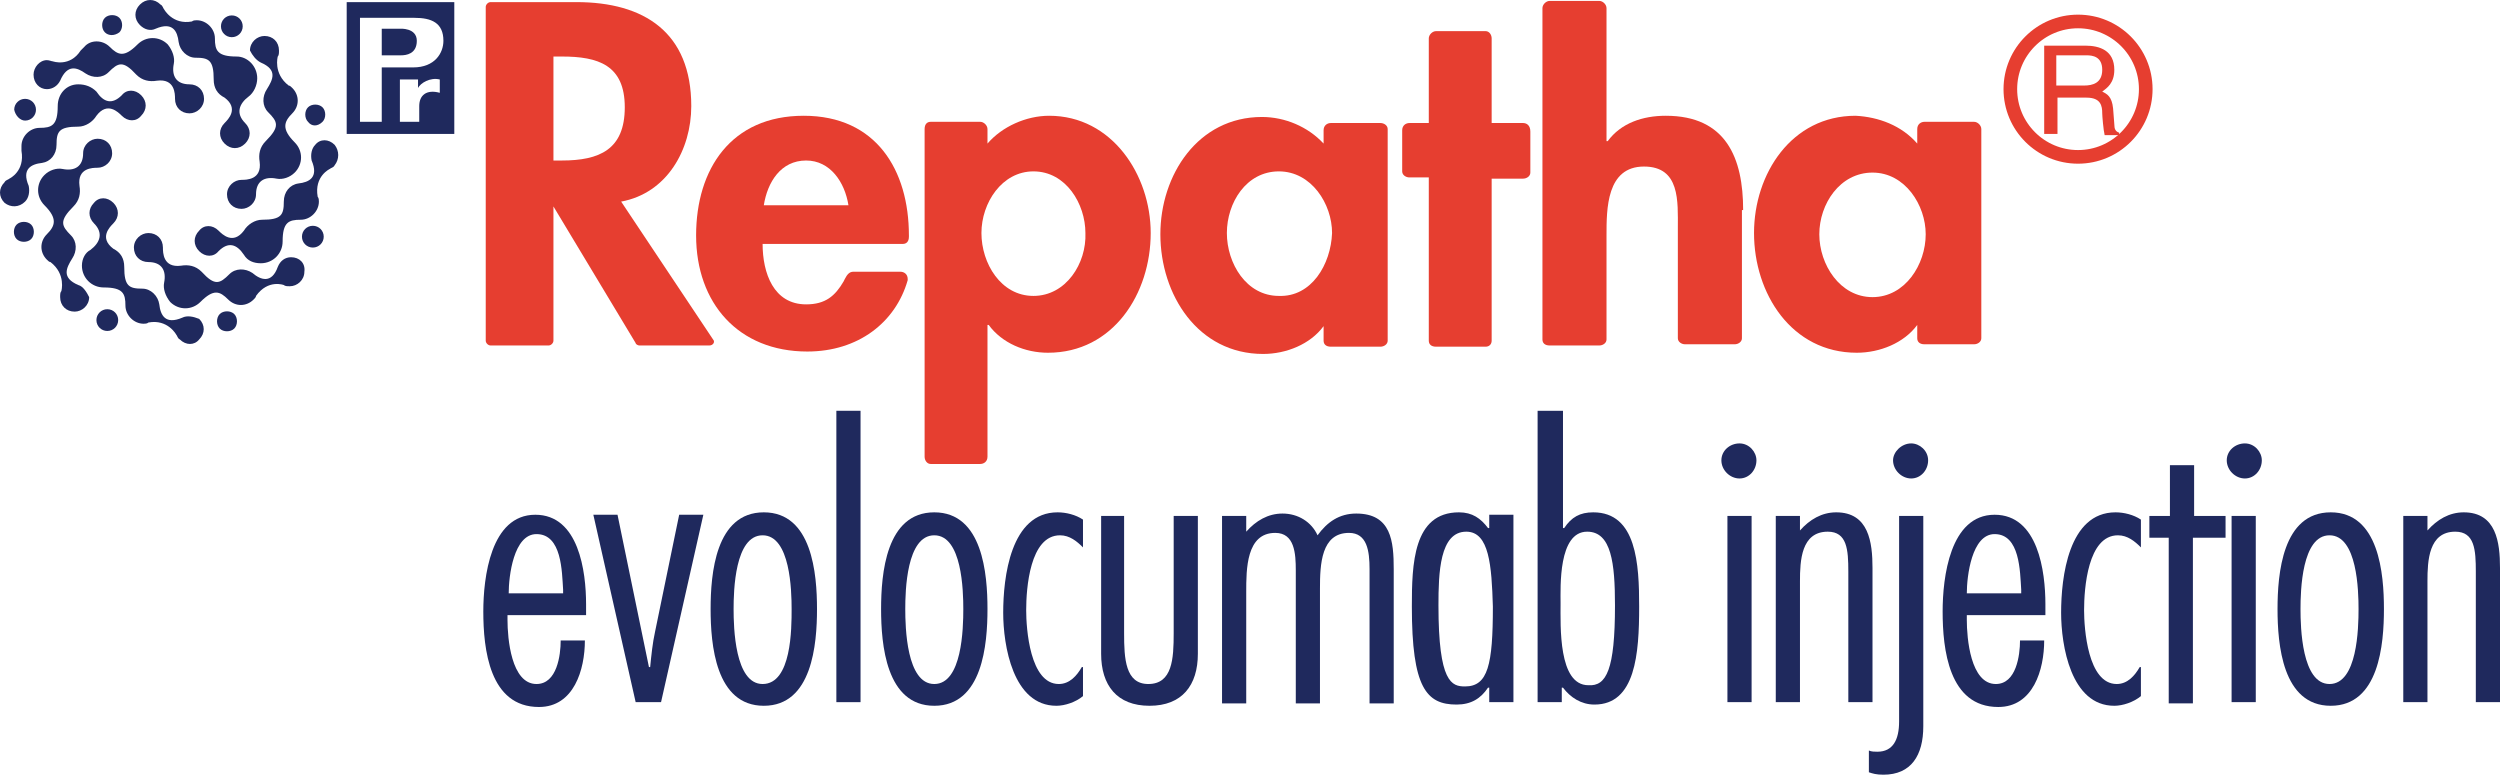 <svg width="167" height="52" viewBox="0 0 167 52" fill="none" xmlns="http://www.w3.org/2000/svg">
<path d="M92.212 8.218H88.901C88.659 8.218 88.416 8.379 88.416 8.702V9.591C87.367 8.46 85.832 7.814 84.298 7.814C80.017 7.814 77.513 11.691 77.513 15.648C77.513 19.686 80.017 23.644 84.378 23.644C85.913 23.644 87.528 22.998 88.416 21.786V22.755C88.416 22.998 88.578 23.159 88.901 23.159H92.212C92.455 23.159 92.697 22.998 92.697 22.755V22.271V20.332V11.044V8.783V8.622C92.697 8.379 92.455 8.218 92.212 8.218ZM85.428 19.767C83.248 19.767 81.955 17.586 81.955 15.567C81.955 13.548 83.248 11.448 85.428 11.448C87.609 11.448 88.982 13.629 88.982 15.567C88.901 17.667 87.609 19.848 85.428 19.767Z" fill="#E63E30"/>
<path d="M70.083 7.733C68.549 7.733 66.933 8.46 65.964 9.591V9.349V8.622C65.964 8.379 65.722 8.137 65.48 8.137H62.168C61.926 8.137 61.764 8.299 61.764 8.622V11.045V28.086V30.509C61.764 30.751 61.926 30.993 62.168 30.993H65.48C65.722 30.993 65.964 30.832 65.964 30.509V28.732V21.706H66.045C66.933 22.917 68.468 23.563 70.002 23.563C74.364 23.563 76.867 19.606 76.867 15.567C76.867 11.691 74.283 7.733 70.083 7.733ZM69.033 19.767C66.853 19.767 65.56 17.587 65.56 15.567C65.56 13.548 66.933 11.448 69.033 11.448C71.214 11.448 72.506 13.629 72.506 15.567C72.587 17.587 71.214 19.767 69.033 19.767Z" fill="#E63E30"/>
<path d="M132.352 11.045V8.622C132.352 8.379 132.11 8.137 131.868 8.137H128.556C128.314 8.137 128.072 8.299 128.072 8.622V9.591C127.022 8.379 125.487 7.814 123.953 7.733C119.672 7.733 117.169 11.61 117.169 15.567C117.169 19.606 119.672 23.563 124.034 23.563C125.568 23.563 127.183 22.917 128.072 21.706V22.594C128.072 22.836 128.233 22.998 128.556 22.998H131.868C132.11 22.998 132.352 22.836 132.352 22.594V20.171V11.045ZM125.083 19.848C122.903 19.848 121.53 17.667 121.53 15.648C121.53 13.629 122.903 11.529 125.083 11.529C127.264 11.529 128.637 13.71 128.637 15.648C128.637 17.667 127.264 19.848 125.083 19.848Z" fill="#E63E30"/>
<path d="M116.442 14.033C116.442 10.56 115.311 7.733 111.273 7.733C109.738 7.733 108.285 8.218 107.396 9.429H107.315V2.968V0.545C107.315 0.303 107.073 0.061 106.831 0.061H103.519C103.277 0.061 103.035 0.303 103.035 0.545V4.26V21.14V22.675C103.035 22.917 103.196 23.078 103.519 23.078H106.831C107.073 23.078 107.315 22.917 107.315 22.675V21.14V20.171V15.729C107.315 13.952 107.315 11.125 109.819 11.125C112.242 11.125 112.08 13.467 112.08 15.244V20.171V22.594C112.08 22.836 112.323 22.998 112.565 22.998H115.876C116.119 22.998 116.361 22.836 116.361 22.594V21.625V14.033H116.442Z" fill="#E63E30"/>
<path d="M101.743 8.218H99.643V6.118V2.564C99.643 2.322 99.481 2.08 99.239 2.08H95.928C95.685 2.08 95.443 2.322 95.443 2.564V5.149V8.218H94.151C93.909 8.218 93.666 8.379 93.666 8.702V11.448C93.666 11.691 93.909 11.852 94.151 11.852H95.443V21.221V22.755C95.443 22.998 95.605 23.159 95.928 23.159H99.239C99.481 23.159 99.643 22.998 99.643 22.755V20.332V11.933H101.743C101.985 11.933 102.227 11.771 102.227 11.529V8.783C102.227 8.379 101.985 8.218 101.743 8.218Z" fill="#E63E30"/>
<path d="M53.688 7.733C48.842 7.733 46.5 11.287 46.5 15.729C46.5 20.252 49.327 23.482 53.93 23.482C57.322 23.482 59.826 21.544 60.634 18.717V18.636C60.634 18.313 60.391 18.152 60.149 18.152H56.999C56.757 18.152 56.596 18.313 56.434 18.636L56.353 18.798C55.788 19.767 55.142 20.332 53.849 20.332C51.669 20.332 50.942 18.233 50.942 16.294H60.311C60.553 16.294 60.715 16.133 60.715 15.81V15.729C60.715 11.368 58.534 7.733 53.688 7.733ZM51.023 13.71C51.265 12.175 52.154 10.722 53.849 10.722C55.465 10.722 56.434 12.175 56.676 13.71H51.023Z" fill="#E63E30"/>
<path d="M47.388 23.078H42.704C42.623 23.078 42.462 22.998 42.462 22.917L36.97 13.79V22.755C36.97 22.917 36.808 23.078 36.647 23.078H32.77C32.608 23.078 32.447 22.917 32.447 22.755V0.464C32.447 0.303 32.608 0.141 32.77 0.141H38.504C43.027 0.141 46.177 2.16 46.177 7.087C46.177 9.995 44.562 12.902 41.493 13.467L47.631 22.674C47.792 22.836 47.631 23.078 47.388 23.078ZM36.97 10.722H37.535C40.039 10.722 41.735 9.995 41.735 7.168C41.735 4.341 39.958 3.776 37.535 3.776H36.97V10.722Z" fill="#E63E30"/>
<path d="M137.36 8.945H136.552V3.049H139.298C140.267 3.049 141.236 3.372 141.236 4.664C141.236 5.553 140.752 5.876 140.429 6.118C140.752 6.279 141.075 6.441 141.155 7.249L141.236 8.298C141.236 8.622 141.317 8.783 141.559 8.864V9.025H140.59C140.509 8.702 140.429 7.733 140.429 7.572C140.429 7.087 140.348 6.522 139.379 6.522H137.44V8.945H137.36ZM137.36 5.714H139.217C139.783 5.714 140.429 5.553 140.429 4.664C140.429 3.776 139.783 3.695 139.379 3.695H137.36V5.714Z" fill="#E63E30"/>
<path d="M138.813 10.479C141.311 10.479 143.336 8.454 143.336 5.956C143.336 3.459 141.311 1.434 138.813 1.434C136.315 1.434 134.291 3.459 134.291 5.956C134.291 8.454 136.315 10.479 138.813 10.479Z" stroke="#E63E30" stroke-width="0.911" stroke-miterlimit="10"/>
<path d="M33.901 41.008V41.412C33.901 42.623 34.143 45.692 35.839 45.692C37.212 45.692 37.454 43.754 37.454 42.785H39.07C39.07 44.723 38.343 47.227 36.001 47.227C32.689 47.227 32.285 43.35 32.285 40.846C32.285 38.585 32.77 34.385 35.758 34.385C38.666 34.385 39.15 38.181 39.15 40.362V41.089H33.901V41.008ZM37.616 39.635V39.393C37.535 38.181 37.535 35.678 35.839 35.678C34.305 35.678 33.981 38.504 33.981 39.635H37.616Z" fill="#1F295D"/>
<path d="M44.158 46.904H42.462L39.635 34.385H41.25L42.866 42.219C43.027 43.027 43.189 43.754 43.35 44.562H43.431C43.512 43.754 43.593 42.946 43.754 42.219L45.369 34.385H46.984L44.158 46.904Z" fill="#1F295D"/>
<path d="M54.576 40.685C54.576 43.027 54.253 47.146 51.023 47.146C47.792 47.146 47.469 43.027 47.469 40.685C47.469 38.343 47.792 34.224 51.023 34.224C54.253 34.224 54.576 38.343 54.576 40.685ZM49.004 40.685C49.004 41.897 49.084 45.692 50.942 45.692C52.88 45.692 52.88 41.977 52.88 40.685C52.88 39.474 52.8 35.758 50.942 35.758C49.084 35.758 49.004 39.474 49.004 40.685Z" fill="#1F295D"/>
<path d="M57.484 46.904H55.869V27.44H57.484V46.904Z" fill="#1F295D"/>
<path d="M65.964 40.685C65.964 43.027 65.641 47.146 62.41 47.146C59.18 47.146 58.857 43.027 58.857 40.685C58.857 38.343 59.18 34.224 62.41 34.224C65.641 34.224 65.964 38.343 65.964 40.685ZM60.472 40.685C60.472 41.897 60.553 45.692 62.41 45.692C64.268 45.692 64.349 41.977 64.349 40.685C64.349 39.474 64.268 35.758 62.41 35.758C60.553 35.758 60.472 39.474 60.472 40.685Z" fill="#1F295D"/>
<path d="M72.344 36.566C71.941 36.162 71.456 35.758 70.81 35.758C68.791 35.758 68.549 39.312 68.549 40.766C68.549 41.977 68.791 45.692 70.729 45.692C71.456 45.692 71.941 45.127 72.264 44.562H72.344V46.5C71.86 46.904 71.133 47.146 70.568 47.146C67.66 47.146 67.014 43.108 67.014 40.927C67.014 38.585 67.499 34.224 70.648 34.224C71.214 34.224 71.86 34.385 72.344 34.709V36.566Z" fill="#1F295D"/>
<path d="M75.09 34.466V42.3C75.09 43.996 75.171 45.692 76.706 45.692C78.321 45.692 78.402 43.996 78.402 42.3V34.466H80.017V43.673C80.017 45.773 78.967 47.146 76.787 47.146C74.606 47.146 73.556 45.773 73.556 43.673V34.466H75.09Z" fill="#1F295D"/>
<path d="M83.248 35.516C83.894 34.789 84.701 34.305 85.671 34.305C86.721 34.305 87.609 34.87 88.013 35.758C88.659 34.87 89.466 34.305 90.597 34.305C92.939 34.305 93.101 36.162 93.101 38.02V46.985H91.486V38.02C91.486 36.808 91.324 35.597 90.113 35.597C88.255 35.597 88.174 37.697 88.174 39.312V46.985H86.559V38.101C86.559 36.97 86.478 35.597 85.186 35.597C83.248 35.597 83.248 38.02 83.248 39.554V46.985H81.632V34.466H83.248V35.516Z" fill="#1F295D"/>
<path d="M101.097 46.904H99.481V45.935H99.4C98.916 46.661 98.27 47.065 97.301 47.065C95.281 47.065 94.312 45.935 94.312 40.523C94.312 37.697 94.393 34.224 97.462 34.224C98.35 34.224 98.916 34.628 99.4 35.274H99.481V34.385H101.097V46.904ZM97.947 35.516C96.17 35.516 96.089 38.262 96.089 40.443C96.089 45.612 96.978 45.854 97.866 45.854C99.4 45.854 99.724 44.4 99.724 40.523C99.643 37.778 99.481 35.516 97.947 35.516Z" fill="#1F295D"/>
<path d="M102.793 27.44H104.408V35.274H104.489C104.973 34.547 105.539 34.224 106.427 34.224C109.334 34.224 109.496 37.697 109.496 40.523C109.496 43.673 109.254 47.065 106.508 47.065C105.619 47.065 104.892 46.581 104.408 45.935H104.327V46.904H102.712V27.44H102.793ZM107.881 40.443C107.881 37.616 107.638 35.516 106.023 35.516C104.085 35.516 104.246 39.231 104.246 40.281C104.246 41.816 104.085 45.773 106.104 45.773C107.315 45.854 107.881 44.723 107.881 40.443Z" fill="#1F295D"/>
<path d="M116.199 31.962C115.553 31.962 114.988 31.397 114.988 30.751C114.988 30.105 115.553 29.62 116.199 29.62C116.845 29.62 117.33 30.186 117.33 30.751C117.33 31.397 116.845 31.962 116.199 31.962ZM117.007 46.904H115.392V34.466H117.007V46.904Z" fill="#1F295D"/>
<path d="M120.238 35.435C120.884 34.709 121.691 34.224 122.661 34.224C124.841 34.224 125.083 36.243 125.083 37.939V46.904H123.468V38.181C123.468 36.728 123.387 35.516 122.095 35.516C120.318 35.516 120.238 37.454 120.238 38.827V46.904H118.622V34.466H120.238V35.435Z" fill="#1F295D"/>
<path d="M131.383 41.008V41.412C131.383 42.623 131.625 45.692 133.321 45.692C134.694 45.692 134.937 43.754 134.937 42.785H136.552C136.552 44.723 135.825 47.227 133.483 47.227C130.172 47.227 129.768 43.35 129.768 40.846C129.768 38.585 130.252 34.385 133.241 34.385C136.148 34.385 136.633 38.181 136.633 40.362V41.089H131.383V41.008ZM135.017 39.635V39.393C134.937 38.181 134.937 35.678 133.241 35.678C131.706 35.678 131.383 38.504 131.383 39.635H135.017Z" fill="#1F295D"/>
<path d="M143.013 36.566C142.609 36.162 142.125 35.758 141.479 35.758C139.459 35.758 139.217 39.312 139.217 40.766C139.217 41.977 139.459 45.692 141.398 45.692C142.125 45.692 142.609 45.127 142.932 44.562H143.013V46.5C142.528 46.904 141.802 47.146 141.236 47.146C138.329 47.146 137.683 43.108 137.683 40.927C137.683 38.585 138.167 34.224 141.317 34.224C141.882 34.224 142.528 34.385 143.013 34.709V36.566Z" fill="#1F295D"/>
<path d="M148.586 35.92H146.486V46.985H144.871V35.92H143.578V34.466H144.951V31.074H146.567V34.466H148.667V35.92H148.586Z" fill="#1F295D"/>
<path d="M149.959 31.962C149.313 31.962 148.747 31.397 148.747 30.751C148.747 30.105 149.313 29.62 149.959 29.62C150.605 29.62 151.089 30.186 151.089 30.751C151.089 31.397 150.605 31.962 149.959 31.962ZM150.686 46.904H149.07V34.466H150.686V46.904Z" fill="#1F295D"/>
<path d="M159.247 40.685C159.247 43.027 158.924 47.146 155.693 47.146C152.462 47.146 152.139 43.027 152.139 40.685C152.139 38.343 152.462 34.224 155.693 34.224C158.924 34.224 159.247 38.343 159.247 40.685ZM153.674 40.685C153.674 41.897 153.755 45.692 155.612 45.692C157.47 45.692 157.551 41.977 157.551 40.685C157.551 39.474 157.47 35.758 155.612 35.758C153.755 35.758 153.674 39.474 153.674 40.685Z" fill="#1F295D"/>
<path d="M162.154 35.435C162.8 34.709 163.608 34.224 164.577 34.224C166.758 34.224 167 36.243 167 37.939V46.904H165.385V38.181C165.385 36.728 165.304 35.516 164.012 35.516C162.235 35.516 162.154 37.454 162.154 38.827V46.904H160.539V34.466H162.154V35.435Z" fill="#1F295D"/>
<path d="M124.841 51.588V50.134C125.003 50.215 125.245 50.215 125.407 50.215C126.456 50.215 126.86 49.407 126.86 48.196V34.466H128.476V48.519C128.476 50.457 127.668 51.75 125.81 51.75C125.326 51.75 125.083 51.669 124.841 51.588Z" fill="#1F295D"/>
<path d="M127.668 31.962C128.314 31.962 128.799 31.397 128.799 30.751C128.799 30.105 128.233 29.62 127.668 29.62C127.022 29.62 126.456 30.186 126.456 30.751C126.456 31.397 127.022 31.962 127.668 31.962Z" fill="#1F295D"/>
<path fill-rule="evenodd" clip-rule="evenodd" d="M23.159 0.141H30.347V8.945H23.159V0.141ZM24.047 1.191H27.682C28.813 1.191 29.62 1.514 29.62 2.726C29.62 3.533 29.055 4.503 27.601 4.503H25.501V8.137H24.047V1.191ZM25.501 3.695H26.794C27.117 3.695 27.843 3.614 27.843 2.726C27.843 1.837 26.713 1.918 26.713 1.918H25.501V3.695ZM27.924 5.31V5.876C28.086 5.553 28.732 5.149 29.378 5.31V6.199C28.489 5.956 28.005 6.36 28.005 7.087V8.137H26.713V5.31H27.924Z" fill="#1F295D"/>
<path d="M3.13 5.956C3.533 5.956 3.856 5.714 4.018 5.391C4.503 4.26 5.149 4.503 5.714 4.906C6.199 5.229 6.845 5.229 7.249 4.826C7.895 4.18 8.218 4.018 9.106 4.987C9.51 5.391 9.995 5.472 10.479 5.391C11.691 5.229 11.691 6.279 11.691 6.602C11.691 7.168 12.094 7.572 12.66 7.572C13.144 7.572 13.629 7.168 13.629 6.602C13.629 6.037 13.225 5.633 12.66 5.633C11.771 5.633 11.448 5.068 11.61 4.26C11.691 3.856 11.529 3.372 11.206 2.968C10.641 2.403 9.752 2.403 9.187 2.968C8.299 3.856 7.895 3.695 7.329 3.13C6.845 2.645 6.037 2.645 5.633 3.13C5.553 3.21 5.472 3.291 5.391 3.372C4.664 4.503 3.533 4.099 3.533 4.099C3.453 4.099 3.291 4.018 3.13 4.018C2.645 4.018 2.241 4.503 2.241 4.987C2.241 5.553 2.645 5.956 3.13 5.956Z" fill="#1F295D"/>
<path d="M1.676 8.056C2.08 8.056 2.403 7.733 2.403 7.329C2.403 6.926 2.08 6.603 1.676 6.603C1.272 6.603 0.949 6.926 0.949 7.329C1.03 7.733 1.353 8.056 1.676 8.056Z" fill="#1F295D"/>
<path d="M10.398 1.918C10.398 1.918 10.479 1.918 10.398 1.918C10.479 1.918 10.479 1.918 10.398 1.918C11.529 1.434 11.852 2.08 11.933 2.807C12.014 3.372 12.498 3.856 13.064 3.856C13.952 3.856 14.275 4.018 14.275 5.31C14.275 5.876 14.517 6.279 15.002 6.522C15.971 7.249 15.244 7.975 15.002 8.218C14.598 8.622 14.598 9.187 15.002 9.591C15.406 9.995 15.971 9.995 16.375 9.591C16.779 9.187 16.779 8.622 16.375 8.218C15.729 7.572 15.971 6.926 16.617 6.441C16.94 6.199 17.183 5.714 17.183 5.229C17.183 4.422 16.537 3.776 15.81 3.776C14.517 3.776 14.356 3.372 14.356 2.564C14.356 1.918 13.79 1.353 13.144 1.353C13.064 1.353 12.902 1.353 12.821 1.434C11.529 1.676 10.964 0.626 10.964 0.626C10.883 0.545 10.883 0.384 10.721 0.303C10.318 -0.101 9.752 -0.101 9.348 0.303C8.945 0.707 8.945 1.272 9.348 1.676C9.672 1.999 10.075 2.08 10.398 1.918Z" fill="#1F295D"/>
<path d="M7.975 2.16C8.218 1.918 8.218 1.434 7.975 1.191C7.733 0.949 7.249 0.949 7.006 1.191C6.764 1.434 6.764 1.918 7.006 2.16C7.249 2.403 7.652 2.403 7.975 2.16Z" fill="#1F295D"/>
<path d="M17.425 4.18C18.555 4.664 18.233 5.31 17.829 5.956C17.506 6.441 17.506 7.087 17.909 7.491C18.555 8.137 18.717 8.46 17.748 9.429C17.344 9.833 17.263 10.318 17.344 10.802C17.506 12.014 16.456 12.014 16.133 12.014C15.648 12.014 15.164 12.418 15.164 12.983C15.164 13.548 15.567 13.952 16.133 13.952C16.617 13.952 17.102 13.548 17.102 12.983C17.102 12.094 17.667 11.771 18.475 11.933C18.879 12.014 19.363 11.852 19.686 11.529C20.252 10.964 20.252 10.075 19.686 9.51C18.798 8.622 18.959 8.137 19.525 7.572C20.009 7.087 20.009 6.36 19.525 5.876C19.444 5.795 19.363 5.714 19.282 5.714C18.233 4.906 18.555 3.776 18.555 3.776C18.636 3.695 18.636 3.533 18.636 3.372C18.636 2.807 18.233 2.403 17.667 2.403C17.183 2.403 16.698 2.807 16.698 3.372C16.86 3.695 17.102 4.018 17.425 4.18Z" fill="#1F295D"/>
<path d="M15.486 2.484C15.89 2.484 16.213 2.16 16.213 1.757C16.213 1.353 15.89 1.03 15.486 1.03C15.083 1.03 14.76 1.353 14.76 1.757C14.76 2.16 15.083 2.484 15.486 2.484Z" fill="#1F295D"/>
<path d="M22.351 9.672C21.948 9.268 21.382 9.268 21.059 9.672C20.817 9.914 20.736 10.318 20.817 10.722C21.302 11.852 20.655 12.175 19.928 12.256C19.363 12.337 18.959 12.821 18.959 13.467C18.959 14.356 18.798 14.679 17.506 14.679C17.021 14.679 16.536 15.002 16.294 15.406C15.567 16.375 14.84 15.648 14.598 15.406C14.194 15.002 13.629 15.002 13.306 15.406C12.902 15.81 12.902 16.375 13.306 16.779C13.71 17.183 14.275 17.183 14.598 16.779C15.244 16.133 15.809 16.294 16.294 17.021C16.536 17.425 16.94 17.586 17.425 17.586C18.233 17.586 18.879 16.94 18.879 16.133C18.879 14.84 19.282 14.679 20.09 14.679C20.736 14.679 21.302 14.114 21.302 13.467C21.302 13.387 21.302 13.225 21.221 13.144C20.978 11.771 22.028 11.287 22.028 11.287C22.109 11.206 22.271 11.206 22.351 11.044C22.674 10.641 22.674 10.075 22.351 9.672Z" fill="#1F295D"/>
<path d="M21.544 8.137C21.786 7.895 21.786 7.41 21.544 7.168C21.302 6.926 20.817 6.926 20.575 7.168C20.332 7.41 20.332 7.895 20.575 8.137C20.817 8.46 21.221 8.46 21.544 8.137Z" fill="#1F295D"/>
<path d="M19.444 17.183C19.04 17.183 18.717 17.425 18.556 17.829C18.152 18.959 17.425 18.717 16.86 18.233C16.375 17.909 15.729 17.909 15.325 18.313C14.679 18.959 14.356 19.121 13.467 18.152C13.064 17.748 12.579 17.667 12.094 17.748C10.883 17.909 10.883 16.86 10.883 16.536C10.883 15.971 10.479 15.567 9.914 15.567C9.429 15.567 8.945 15.971 8.945 16.536C8.945 17.102 9.348 17.506 9.914 17.506C10.802 17.506 11.125 18.071 10.964 18.879C10.883 19.282 11.044 19.767 11.368 20.171C11.933 20.736 12.821 20.736 13.387 20.171C14.275 19.282 14.679 19.444 15.244 20.009C15.729 20.494 16.456 20.494 16.94 20.009C17.021 19.928 17.102 19.848 17.102 19.767C17.91 18.636 18.959 19.04 18.959 19.04C19.04 19.121 19.202 19.121 19.363 19.121C19.848 19.121 20.332 18.717 20.332 18.152C20.413 17.586 20.009 17.183 19.444 17.183Z" fill="#1F295D"/>
<path d="M20.898 15.083C20.494 15.083 20.171 15.406 20.171 15.81C20.171 16.213 20.494 16.537 20.898 16.537C21.302 16.537 21.625 16.213 21.625 15.81C21.625 15.406 21.302 15.083 20.898 15.083Z" fill="#1F295D"/>
<path d="M12.175 21.221C11.044 21.705 10.722 21.059 10.641 20.332C10.56 19.767 10.075 19.282 9.51 19.282C8.622 19.282 8.299 19.121 8.299 17.829C8.299 17.263 8.056 16.86 7.572 16.617C6.603 15.89 7.329 15.164 7.572 14.921C7.975 14.517 7.975 13.952 7.572 13.548C7.168 13.144 6.603 13.144 6.279 13.548C5.876 13.952 5.876 14.517 6.279 14.921C6.926 15.567 6.683 16.213 6.037 16.698C5.714 16.86 5.472 17.263 5.472 17.748C5.472 18.556 6.118 19.202 6.926 19.202C8.218 19.202 8.379 19.605 8.379 20.413C8.379 21.059 8.945 21.625 9.591 21.625C9.672 21.625 9.833 21.625 9.914 21.544C11.206 21.302 11.771 22.352 11.771 22.352C11.852 22.432 11.852 22.594 12.014 22.675C12.418 23.078 12.983 23.078 13.306 22.675C13.71 22.271 13.71 21.705 13.306 21.302C12.902 21.14 12.498 21.059 12.175 21.221Z" fill="#1F295D"/>
<path d="M14.679 20.979C14.437 21.221 14.437 21.705 14.679 21.948C14.921 22.19 15.406 22.19 15.648 21.948C15.89 21.705 15.89 21.221 15.648 20.979C15.406 20.736 14.921 20.736 14.679 20.979Z" fill="#1F295D"/>
<path d="M5.229 19.04C4.099 18.556 4.422 17.91 4.826 17.263C5.149 16.779 5.149 16.133 4.745 15.729C4.099 15.083 3.937 14.76 4.906 13.79C5.31 13.387 5.391 12.902 5.31 12.418C5.149 11.206 6.199 11.206 6.522 11.206C7.006 11.206 7.491 10.802 7.491 10.237C7.491 9.672 7.087 9.268 6.522 9.268C6.037 9.268 5.553 9.672 5.553 10.237C5.553 11.125 4.987 11.448 4.18 11.287C3.776 11.206 3.291 11.368 2.968 11.691C2.403 12.256 2.403 13.144 2.968 13.71C3.856 14.598 3.695 15.083 3.13 15.648C2.645 16.133 2.645 16.86 3.13 17.344C3.21 17.425 3.291 17.506 3.372 17.506C4.422 18.313 4.099 19.444 4.099 19.444C4.018 19.525 4.018 19.686 4.018 19.848C4.018 20.413 4.422 20.817 4.987 20.817C5.472 20.817 5.956 20.413 5.956 19.848C5.795 19.525 5.553 19.121 5.229 19.04Z" fill="#1F295D"/>
<path d="M7.168 20.655C6.764 20.655 6.441 20.979 6.441 21.382C6.441 21.786 6.764 22.109 7.168 22.109C7.572 22.109 7.895 21.786 7.895 21.382C7.895 20.979 7.572 20.655 7.168 20.655Z" fill="#1F295D"/>
<path d="M1.676 13.467C1.918 13.225 1.999 12.821 1.918 12.418C1.434 11.287 2.08 10.964 2.807 10.883C3.372 10.802 3.776 10.318 3.776 9.672C3.776 8.783 3.937 8.46 5.229 8.46C5.714 8.46 6.199 8.137 6.441 7.733C7.168 6.764 7.895 7.491 8.137 7.733C8.541 8.137 9.106 8.137 9.429 7.733C9.833 7.329 9.833 6.764 9.429 6.36C9.025 5.956 8.46 5.956 8.137 6.36C7.491 7.006 6.926 6.845 6.441 6.118C6.118 5.795 5.714 5.633 5.229 5.633C4.422 5.633 3.856 6.279 3.856 7.087C3.856 8.379 3.453 8.541 2.645 8.541C1.999 8.541 1.434 9.106 1.434 9.752C1.434 9.833 1.434 9.914 1.434 10.075C1.676 11.448 0.626 11.933 0.626 11.933C0.545 12.014 0.384 12.014 0.303 12.175C-0.101 12.579 -0.101 13.144 0.303 13.548C0.707 13.871 1.272 13.871 1.676 13.467Z" fill="#1F295D"/>
<path d="M1.111 15.002C0.868 15.244 0.868 15.729 1.111 15.971C1.353 16.213 1.837 16.213 2.08 15.971C2.322 15.729 2.322 15.244 2.08 15.002C1.837 14.76 1.353 14.76 1.111 15.002Z" fill="#1F295D"/>
</svg>
